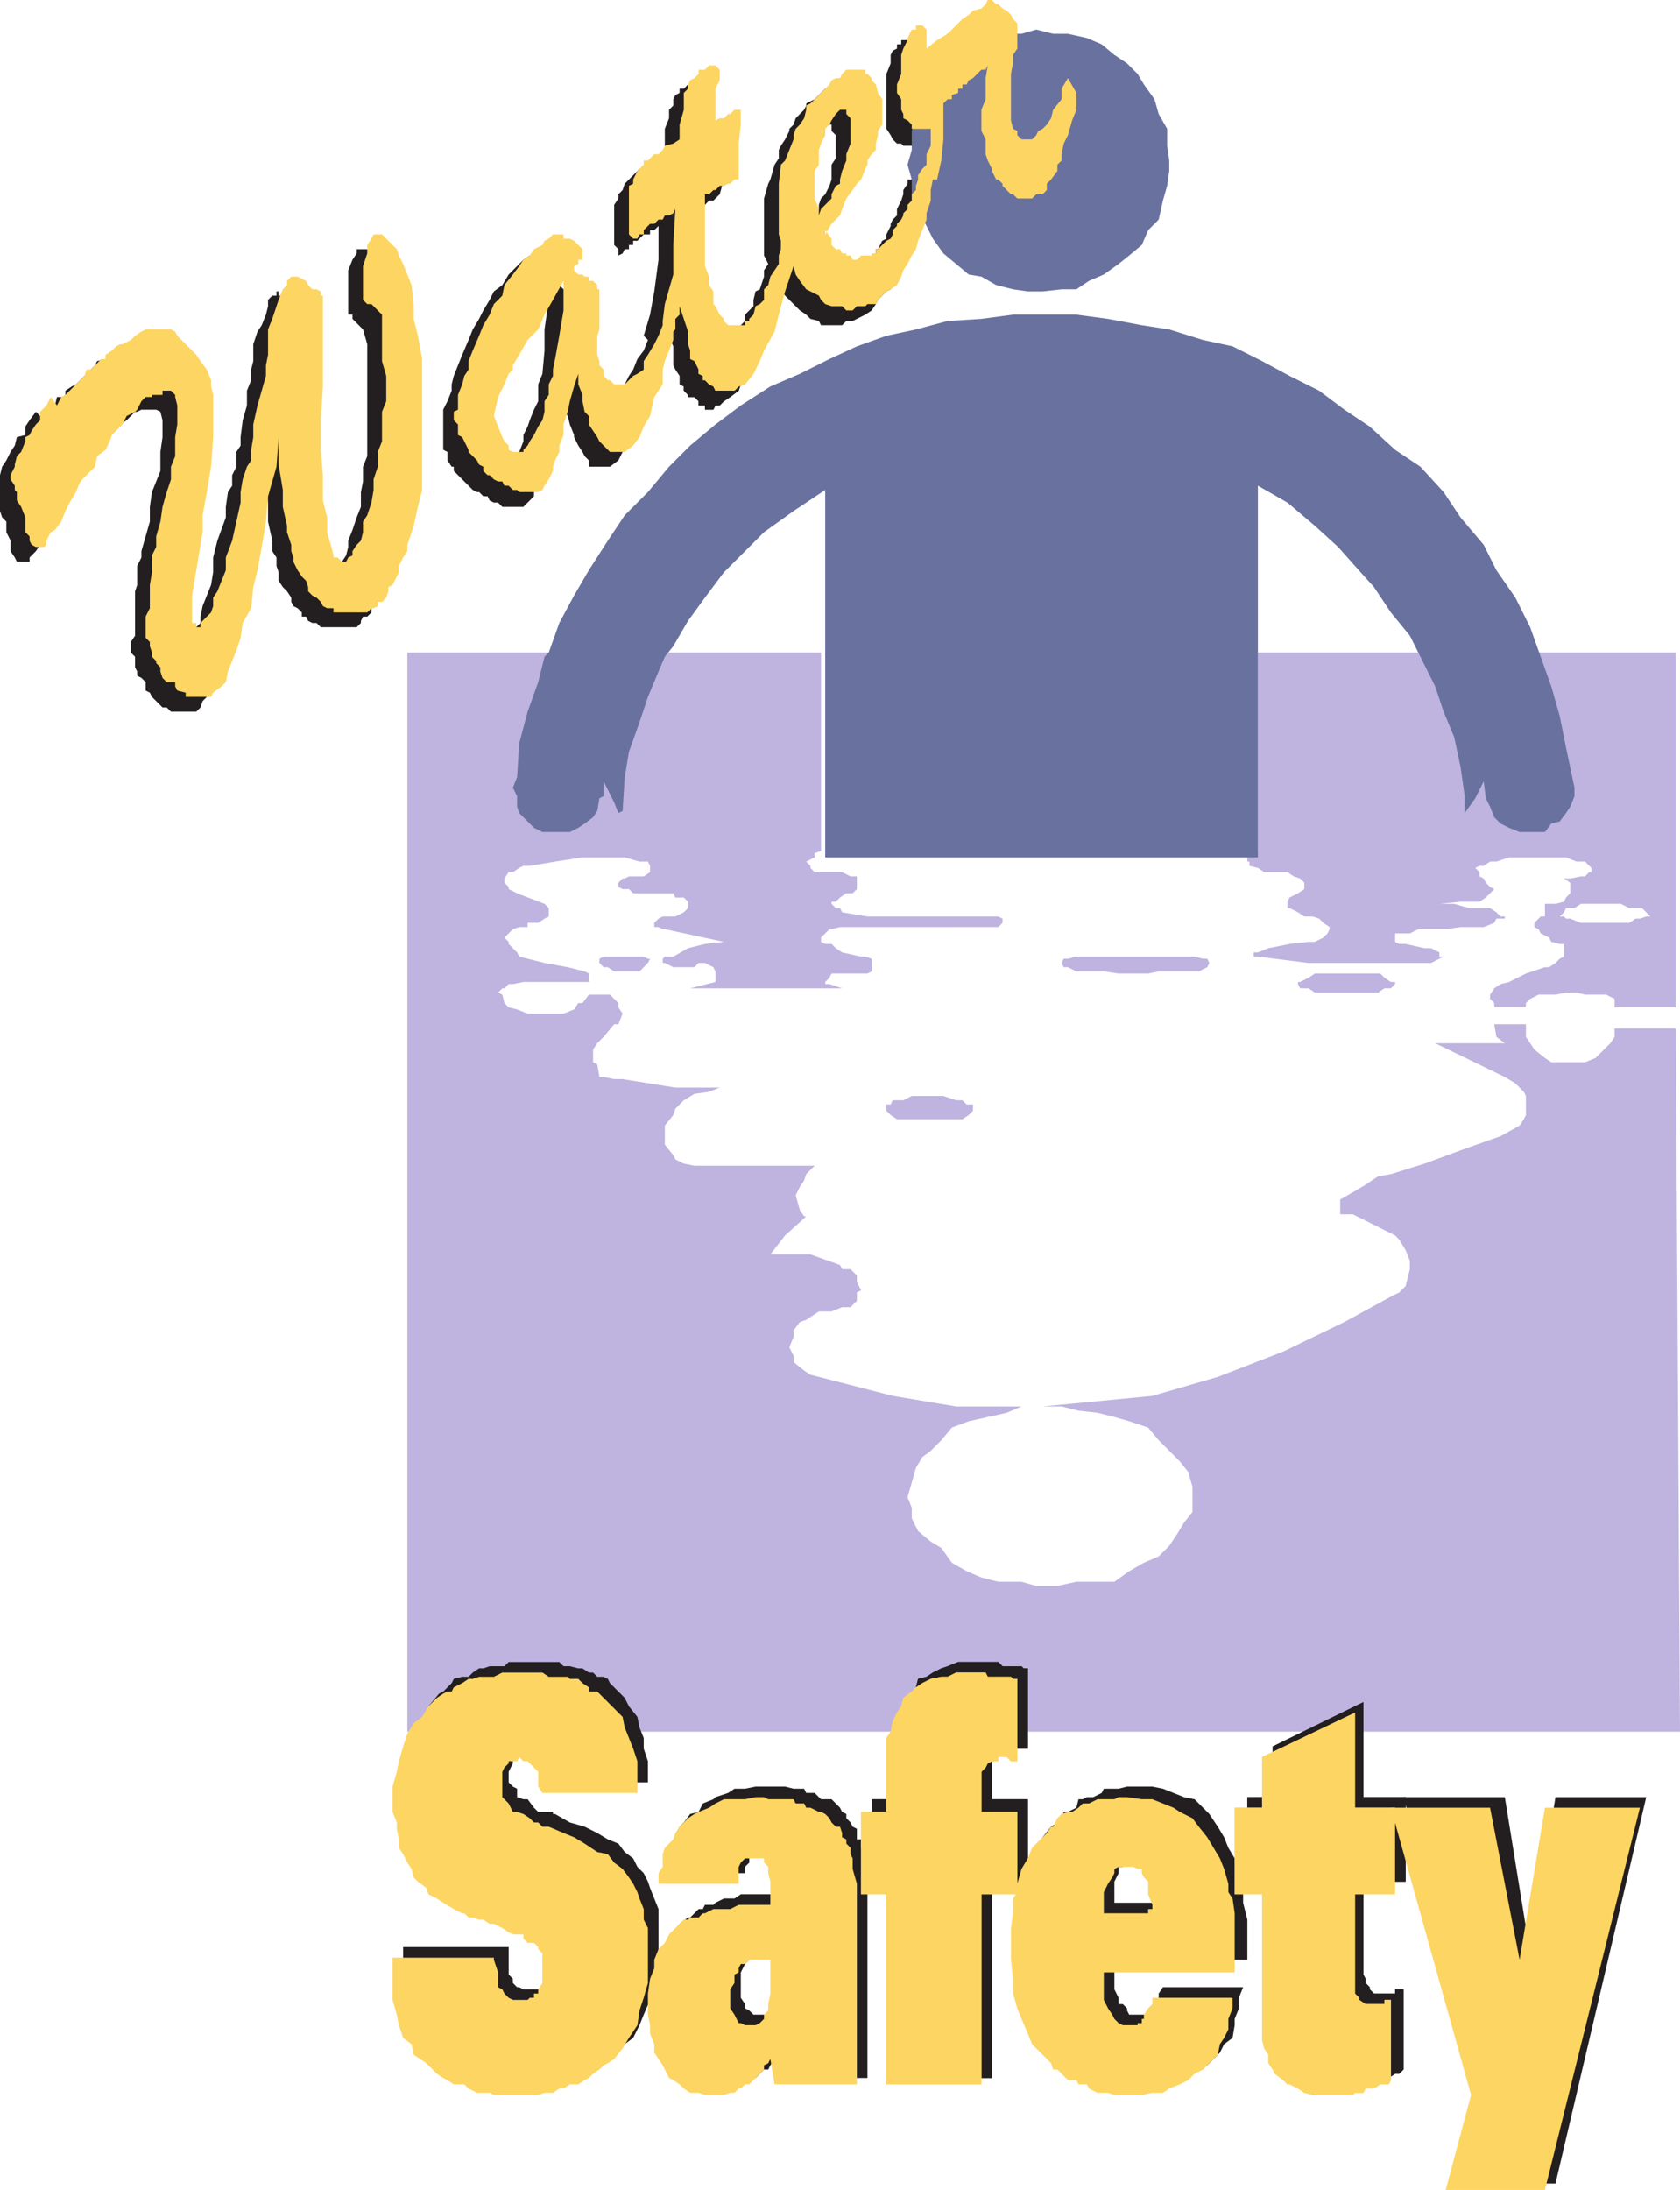 <svg xmlns="http://www.w3.org/2000/svg" width="597" height="777.75"><path fill="#231f20" fill-rule="evenodd" d="m50.25 240.75-1.5-.75v-1.5L48 237v-3.75l-1.5-1.5V228l1.5-2.25V210l.75-2.25V201l1.5-3v-2.25l3-10.5V180l.75-5.25 3-7.5v-6.75l.75-5.25v-6l-.75-3-1.5-.75h-5.25l-1.5.75H48l-3 3-2.25 1.5-1.5.75-5.25 5.25-1.5 3.75-.75 1.5-3 3.75-.75 3-1.5 2.25-3 3.75-2.25 3-1.5 2.25-2.25 3.75-1.5 4.5-2.25 2.25-1.5 3-1.5 2.25L10.5 198v1.5H6l-.75-1.5-1.5-2.25V192l-1.5-3v-3.75l-1.5-1.5L0 181.5v-12.75l.75-3 1.5-2.25 1.5-3 1.5-2.25.75-3 3-.75v-3l1.5-2.25 2.25-3 3 3 .75-1.5 1.5-2.25 1.5-1.5.75-3h3v-2.25l2.25-1.5 1.5-.75 3-3 2.25-.75v-1.5l1.5-1.5.75-1.5 3-.75 2.25-1.5 3-1.5.75-1.5h3l1.5-.75h5.25l.75.75h3l.75 1.5 1.5 1.5 3 1.5.75 2.25 1.5 1.5L66 135l.75 2.25 1.5 3 1.5 2.25v3l1.5 2.25v7.5l-1.5 5.25V171l-1.5 9-1.5 8.25-.75 6-1.5 13.5-1.5 9.75-.75 5.25.75 3.75v1.5h3l.75-1.5 1.5-.75 1.5-3 1.5-1.5V219l.75-3.75 3-7.5.75-4.5V198l1.5-6 3-8.25V180l.75-5.25 1.5-2.25v-3.75l1.5-3v-5.25l1.5-2.25v-3l.75-6 1.5-5.25v-5.25l1.5-3.75v-3.75l.75-3v-6l1.5-4.5 1.5-2.25 1.5-3.75.75-3v-2.25l1.5-1.5h1.5v-1.5H99v1.5h3l1.5 1.5.75 1.5h1.5l1.5.75h1.5v1.5l.75 1.5V189l1.5 6.75 1.5 3.75 1.5 3v.75h4.5v-.75l3-3 1.5-2.25.75-3V192l1.5-3.75 1.5-4.5 1.5-3.75v-5.25L129 171v-5.25l1.5-3.75v-39.75L129 117l-3.75-3.75v-1.5h-1.5V96l1.5-3.75 1.5-2.25v-1.5h3.75l5.25 5.25 1.5 2.25.75 2.25v4.5l1.5 5.25 1.5 3.75.75 6 1.5 6.75v8.25l1.5 7.5v32.25l-1.5 7.5v5.25L141 192v3.75l-1.5 2.25-1.5 3v2.25l-.75 3-1.5 2.25-1.5 3v.75l-1.5 1.5L132 216v1.5l-1.5 1.5H129l-.75 1.5v.75l-1.5 1.5H114l-1.5-1.5H111l-1.5-.75-.75-1.5h-1.5v-1.5l-1.5-1.5-1.5-.75-.75-1.5v-1.5L102 210l-1.5-1.5-1.5-2.25v-3l-.75-2.25v-3l-1.5-2.25V192l-1.5-6.75v-6.75l-.75-8.25v-9.75L93 171l-3 10.5-.75 10.5-1.5 7.5-2.25 8.25v7.5l-3 6-1.5 5.25-.75 5.25-1.5 5.25-1.5 3.75-1.5 3-2.25 3.75L72 249l-.75 2.25-1.5 1.5h-9l-1.5-1.5h-1.5L54 247.5l-.75-1.5-1.5-.75v-3l-1.5-1.5m173.25-177 3.75-3.75h1.5l1.5-1.5h.75l1.5-1.5 3.75-2.25v-9l1.5-3.75v-3l1.5-1.5v-2.25l.75-1.5 1.5-.75v-1.5h1.5l1.5-1.5h2.25v-1.5h3V30h.75v3l-.75 2.25v7.5l-1.5 3V48h2.25l1.5-1.5 1.5-.75h.75l1.5-1.5h1.5v19.5H223.5m50.25 0 1.5-5.25 1.5-2.25v-3l.75-1.5 1.5-2.25 1.5-3v-.75l1.5-1.5.75-2.25 3-3 .75-1.5v-.75l3-1.5 3.75-3.75h2.25V30h5.25v1.5H303V33l1.5.75v1.5l3 2.25v3l.75 3.75-.75 3.75v3.75l-1.5 3v1.5l-1.5 2.25v2.25l-1.5 3h-7.5V58.5l1.5-2.25V48l-1.5-1.5v-2.25h-2.25L291 46.5V48l-1.5 1.5-1.5 2.25-1.5 3v1.5l-.75 2.25v5.25h-12m50.25 0V57l1.5-2.25V51l-1.5.75h-3l-.75-.75h-1.5l-1.5-1.5-.75-1.5-1.5-2.25v-19.5l1.5-3.75v-3l.75-1.5 1.5-.75v-1.5h1.5v-1.5h2.25l1.5 1.5v6.75l3.75-3 3-2.25 3.75-3 2.25-2.25 3-1.5.75-1.5 3-.75v-1.5h.75l1.5-1.5h1.5l1.5 1.5h1.5l.75 1.5 1.5.75 1.5 1.5.75 1.5v1.5l1.5.75v5.25l-1.5 3v2.25l-.75 3v3.75l-1.5 3.75v7.5l1.5 3v3.75l.75 1.5v2.25h1.5v1.5h5.25l1.5-1.5h.75l1.5-2.25 1.5-1.5 1.5-3 .75-2.25 1.5-3.75 3.75-7.5 3 6-3 10.5-.75 3.75L372 57v3l-1.5 3.75h-24.75l-1.5-3V58.5l-.75-3.75V37.5l.75-4.5v-4.5l-.75 1.5v1.5L342 33l-1.5.75h-.75l-3 3h-1.5v.75h-.75V39l-3 1.5V42h-.75v14.25l-1.5 6v1.5H324M160.5 136.5l.75-3 3-7.5 2.25-5.25L168 117l2.25-3.75 1.5-3 2.25-3.75 1.5-3 3-2.25 2.25-3.75 5.25-5.25 2.25-1.5 1.5-.75h1.5v-1.5h1.5l.75 1.5h3l.75.75h1.5l1.5 1.5v1.5h1.5v3.75h-1.5v2.25l-3 1.5h1.5l1.5 1.5 1.5.75h.75l1.5 1.5h1.5v1.5l2.25 2.25v9l-.75 4.5v11.25l.75 1.5v1.5h-16.5l1.5-3.75.75-8.25V117l1.5-10.5-3.75 5.25-3 5.25-3.75 5.25-2.25 5.25-3 3.75L177 135l-1.5 1.5h-15m61.5 0 1.5-3 1.5-2.25 1.5-3.75 2.25-3 1.5-3.75-1.5-1.5 2.25-7.5 1.5-8.25 1.5-11.25v-12l-1.5 1.5H231v1.5h-2.25l-2.25 2.25H225V87h-1.5v1.5H222l-.75 1.5-1.5.75V88.5l-1.5-1.5V72.75l1.5-2.25V69l1.5-1.5.75-2.25 1.5-1.5h33.75l-1.5 5.25-2.25 2.25H252l-1.5 1.5h-2.25v1.5h-3l-.75 1.5v18l.75 3.75v2.25l1.5 3.75v4.5l1.5 2.25v3l1.5 2.25.75 1.5 1.5.75 1.5 1.5v1.5l.75 1.5h3l1.5-1.5h.75l1.5-1.5v-1.5h1.5V117l.75-1.5 1.5-1.5v-2.25l3-3v-2.25l.75-3 1.5-.75 1.5-4.5V96l1.5-2.25-1.5-3V70.5l1.5-5.25.75-1.5h12-1.5v12l1.5 3.75v2.25l.75-2.25 3-3 1.5-2.25v-1.5l.75-2.25 1.5-1.5 1.5-3 .75-2.25h7.5l-.75 2.25-1.5 3-1.5 2.25-2.25 3-1.5 2.25-.75 3-3 2.25-.75 3-3 3.75 1.5 1.5 1.5.75v1.5l.75 1.5h1.5v.75l1.5 1.5h.75v1.5h5.25l1.5-1.5h2.25v-1.5l1.5-.75h1.5l.75-1.5h1.5v-1.5l1.5-.75v-1.5h.75l1.5-3 1.5-.75v-1.5l1.5-3v-.75l.75-1.5 1.5-1.5v-2.25l1.5-3L321 69v-1.5l1.5-2.25v-1.5h6.75l-3 6.75V69h-.75v3.75L324 76.5v3.75l-1.5 4.5-1.5 3.75v2.25l-.75 3-1.5 3.75-1.5.75-.75 4.5-1.5.75-3 3-.75 1.5-1.5 2.25-2.25 1.5L303 114h-2.25l-1.5 1.5h-7.5L291 114l-3-.75-1.5-1.5-2.25-1.5L279 105l-1.5-2.25-.75-1.5v-1.5l-3 9-2.25 8.25-3 6-.75 6.75-3 5.25-1.5 1.5H241.5v-3l-1.5-2.25-.75-1.5V123l-1.5-3.75-1.5-5.25v1.5l-.75 1.5v3.75l-1.5 1.5V126h-1.5l-1.5 7.5-.75 3H222m123.75-72.75v1.5l1.5 2.25 3 3v.75l.75 1.5 1.5 1.5h1.5l.75 1.5h3v.75H360l1.5-.75h1.5l.75-1.5 1.5-1.5 1.5-2.25 1.5-1.5.75-3 1.5-2.25h-24.75M160.5 136.5v2.25l-1.5 3.75-1.5 3v14.25l1.5.75v3l1.5 2.25h.75v1.5L168 174l1.5.75h.75l1.5 1.5h1.5l.75 1.5 1.5.75h1.5l1.5 1.5h7.5l3.75-3.75v-1.5l1.5-2.25V171l1.5-2.25v-3l.75-2.25 1.5-3v-5.25l1.5-3.75.75-3.75 3-10.5v8.25l1.5 2.25.75 3 1.5 3.75v.75l1.5 3 1.5 2.25.75 1.5 1.5 1.5v2.25h7.5l3-2.25 1.5-3 2.25-3.75L225 153l2.25-5.25 1.5-6.75 1.5-4.5H222l-.75.75-1.5 3h-1.5l-1.5.75h-4.5l-1.5-.75-1.5-1.5v-1.5l-1.5-.75h-16.5v6l-1.5 3-1.5 3.75-.75 2.25-1.5 3v2.25l-1.5 3.75-2.25 1.5v1.5l-1.5 1.5v.75h-5.25V165H174v-1.5l-.75-1.5-1.5-3.75v-10.5L174 141l1.5-2.25v-2.25h-15m81 0 1.5.75v1.5l1.5 1.5v.75h2.25l1.5 1.5v1.5h2.25v1.5h3l.75-1.5h1.5l1.5-1.5 2.25-1.5 3-2.25.75-2.25H241.5"/><path fill="#231f20" fill-rule="evenodd" d="m241.5 136.5 1.5.75v1.5l1.5 1.5v.75h2.25l1.5 1.5v1.5h2.25v1.5h3l.75-1.5h1.5l1.5-1.5 2.25-1.5 3-2.25.75-2.25H241.5"/><path fill="#bfb3e0" fill-rule="evenodd" d="M222 304.5h-15l-9.75 1.5-9 1.5H186l-1.5.75-2.25 1.5h-1.5l-1.5 2.25v1.5l1.5 1.5v.75l3 1.5 9.75 3.75 1.5 1.5v3l-1.5.75-2.25 1.5h-3.75v1.5h-3l-2.25.75-3 3 1.5 1.5v.75l3 3 .75 1.5 9 2.25 8.25 1.5 6 1.5 1.5.75v3H186l-3.75.75h-1.5l-1.5 1.5h-.75l-1.5 1.5 1.5.75.75 3 1.5 1.5 3 .75 3.75 1.5h12.75l3.75-1.5 1.5-2.25h1.5l2.25-3h7.5l3 3v1.5l1.5 2.25-1.5 3.75h-1.5l-3.75 4.5-2.25 2.25-1.5 2.25v4.5l1.5.75.75 4.5h1.5l3.75.75h3l18.75 3h21-5.25l-3.75 1.5-5.25.75-3.75 2.25-3 3-.75 2.25-3 3.75v6.75l3 3.75.75 1.5 3 1.5 3.75.75h42.75l-3 3-.75 2.25-1.5 2.25-1.5 3 1.5 5.25 1.5 2.25h.75l-7.5 6.75-5.25 6.75H288l10.5 3.75.75 1.5h3l2.25 2.25v2.25l1.5 3-1.5.75v3l-2.25 2.25h-3l-3.75 1.5H291l-4.5 3-2.25.75-2.25 3v2.25l-1.5 3.75 1.5 3v2.25l3.75 3 2.25 1.5 3 .75 26.25 6.75 22.5 3.75h37.5l6 1.5 6.75.75 6 1.5 5.25 1.5L408 507l3.75 4.5 7.5 7.5 3 3.75 1.5 5.25v9l-3 3.75-2.25 3.75-3 4.5-3.75 3.75-5.25 2.25-5.25 3-5.25 3.75h-13.5l-6.75 1.5h-7.5l-5.25-1.5h-8.25l-6-1.5-5.25-2.25-5.25-3-3.75-5.25-3.75-2.25-4.5-3.75-2.25-4.5v-3.75l-1.5-3.75 3-10.5 2.25-3.75 3-2.25 3.75-3.75 3.75-4.5 6-2.25 13.5-3 5.25-2.25h7.5l15.75-1.5 23.25-2.25 23.25-6.75 23.25-9 21.75-10.5 16.5-9 3-1.5 2.25-2.25 1.5-6v-3l-1.5-3.75-2.25-3.75-1.5-1.5-15-7.5h-4.5V426l5.25-3 3.75-2.25 4.5-3 4.5-.75 12-3.75L520.5 408l12.75-4.5 6.75-3.75 1.5-2.25.75-1.5v-6.75l-.75-1.5-3-3-3.75-2.25-24.75-12h24.75l-3-2.25-.75-4.5h11.25v4.5l3 4.5 3.75 3 2.25 1.5h12l3.75-1.5 5.25-5.25 1.5-2.25v-3h21.75L597 615H144.75V231.75h147v70.5l-2.25.75v1.5l-3 1.5 1.5 1.5v.75l1.5 1.5h9.75l3 1.5h2.25v4.5l-1.5 1.5h-2.25l-2.25 1.5-1.5 1.5h-1.5v.75l1.5 1.5h1.5l.75 1.5 9 1.5h46.5l1.5.75v1.5l-1.5 1.5H298.5l-3 .75h-.75l-3 3v1.5l1.5.75h2.25l1.5 1.5 2.25 1.5 6.75 1.5h1.5l2.25.75v4.5l-1.5.75H295.5l-.75 1.5-1.5 1.5v.75h1.5l4.5 1.5h-54l9-2.25V345l-.75-1.5-3-1.5h-2.25l-1.5 1.5h-7.5l-3-1.5h-.75v-1.5l.75-.75h3l5.25-3 6-1.5 6.75-.75-21-4.5h-.75l-1.5-.75h-1.5v-1.5l1.5-1.5 1.5-.75h4.5l3-1.5 1.5-1.5v-2.25l-1.5-1.5h-3l-.75-1.5H225l-1.5-1.5h-2.25l-1.5-.75v-1.5l1.5-1.5h.75l1.5-.75h5.25l2.25-1.5v-2.25l-.75-1.5h-3l-5.25-1.5"/><path fill="#bfb3e0" fill-rule="evenodd" d="M447 231.75v70.5l-3 .75-.75 1.5v1.5h.75v1.5l3 .75 2.25 1.5h8.25l2.25 1.5 2.25.75 1.5 1.5v2.25l-2.25 1.5-3 1.5-.75 1.5v2.25h.75l3 1.5 2.25 1.5h3l2.25.75 1.5 1.5 2.25 1.5v.75l-.75 1.5-1.5 1.5-3 1.5H465l-6.75.75-7.5 1.5-3.75 1.5h-1.5v1.5h1.5l18 2.25h43.5l4.5-2.25h-1.5v-1.5l-3-1.5h-2.25l-6.75-1.5h-2.25l-1.5-.75v-3H501l3-1.5h9.75l5.25-.75h8.25l3.75-1.5.75-1.5h3v-.75h-1.5l-1.5-1.5-2.25-1.5H522l-5.25-1.5h-5.25l7.5-.75h6.75l2.25-1.5 3-3-1.5-.75-1.5-1.5-.75-1.5-1.5-.75v-1.5l-1.5-1.5 1.5-.75h1.5l2.25-1.5h2.25l4.5-1.5h20.25l3.75 1.5h3l2.25 2.25v1.5h-.75l-1.5 1.5h-1.5L558 312h-2.25l2.25 1.5v3.75l-1.5 1.5-.75 1.5-3 .75H549v4.5h6.75l.75.75h1.5l3.75 1.5H579l2.25-1.5h1.5l2.25-.75h1.5l-3-3H579l-3-1.5h-14.25l-2.25 1.5h-3l-.75 1.5-1.5 1.5h-6.75l-2.25 2.25v1.5l1.5.75.75 1.5 3 1.5.75 1.5 3 .75h1.5v4.5l-1.5.75-1.5 1.5-2.25 1.5H549l-6.75 2.25-6 3-3 .75L531 351l-1.5 2.25v1.5l1.5 1.5v1.5h11.25v-1.5l1.5-1.5 3-1.5h6l3.75-.75h3.75l3 .75h7.5l3 1.5v3h21.75v-126H447M230.25 340.5l-1.5-.75H214.5l-1.5.75v1.5l1.5 1.5h1.5l2.25 1.5h9l3-3 .75-1.5h-.75m115.5 51.75h-2.25l-1.5-1.5h-2.25l-4.5-1.5H324l-3 1.5h-3.75l-.75 1.5H315v2.25l1.5 1.5 2.25 1.5H342l2.25-1.5 1.5-1.5v-2.25M429 340.5h-1.5l-3-.75h-42l-3 .75H378l-.75 1.5.75 1.5h1.5l3 1.5h9.75l5.25.75H408l3.75-.75H426l3-1.5.75-1.5-.75-1.5"/><path fill="#bfb3e0" fill-rule="evenodd" d="m461.25 349.5.75 1.5h3l2.25 1.5h22.5L492 351h2.25l1.5-1.5v-.75h-1.5l-2.25-1.5-1.5-1.5h-23.25l-2.25 1.5-3 1.5h-.75v.75"/><path fill="#69719f" fill-rule="evenodd" d="M414.75 51.75v-6l-3-5.25-1.5-5.25L406.5 30l-2.25-3.75-3.75-3.75-4.5-3-4.5-3.75-5.25-2.25-6.75-1.5h-5.25l-6-1.5L363 12h-5.25l-5.25 2.25-5.25 3L342 19.5l-3.75 3.75-3.75 4.5-3.75 3.75-3 5.25L325.5 42l-1.5 4.5v6.75l-1.5 5.25 1.5 5.25V69l2.25 5.25 5.25 10.5 3.75 5.25 9 7.5 4.5.75 5.25 3 6 1.5 5.25.75h5.25l6.75-.75h5.25l4.5-3 5.25-2.25 5.25-3.75 3.75-3 4.5-3.75 2.25-5.25 3.75-3.75 1.5-6.75 1.5-5.25.75-5.25V57l-.75-5.25M282 181.5l-10.5 7.5-14.25 14.25-6.75 9-6 8.25-5.25 9-3 3.75-2.25 5.25-3.75 9-3 9-3.75 10.5-1.5 9-.75 12-1.5.75-1.5-3.75-3.75-7.5v5.25l-1.5.75-.75 4.5-1.5 2.25-3 2.25-2.25 1.5-3 1.5h-9.75l-3-1.5-5.25-5.25-.75-2.25v-3.75l-1.5-3 1.5-3.75.75-12 3-11.25 3.75-10.5 2.25-9 1.5-1.5 3.75-10.5 5.25-9.75 5.25-9L216 192l6-9 8.25-8.25 7.5-9 7.5-7.5 9-7.5 9-6.75 10.5-6.75 10.5-4.5 10.5-5.25 9.75-4.5 10.5-3.75 10.5-2.25 11.25-3 12-.75 11.25-1.5h22.5l11.25 1.5 12 2.25 9.75 1.5 12 3.75L438 123l10.5 5.25 9.75 5.25 10.5 5.25 9 6.75 9 6 9 8.25 9 6 8.25 9 6 9 8.25 9.75 4.5 9 6.75 9.75 5.25 10.5 7.5 21 3 10.5 2.25 11.25 3 14.25v3l-1.5 3.75-1.5 2.25-2.25 3-3 .75-2.25 3h-9l-3.75-1.5-3-1.5-2.25-2.25-1.5-3.75-1.5-3-.75-6-3 6-3.75 5.25v-6l-1.5-10.5-2.25-10.5-3.75-9-3-9-9-18-6.75-8.25-6-9-6.75-7.5-6-6.75-8.25-7.5-9.75-8.25-10.5-6v132H293.25V174L282 181.5"/><path fill="#fdd562" fill-rule="evenodd" d="M55.5 235.5v-.75l-1.5-1.5v-1.5l-.75-2.25V228l-1.5-1.5V219l1.5-3v-8.25l.75-4.5v-6l1.5-3v-3.75l1.5-5.25.75-5.25 1.5-5.25 1.5-4.5v-4.5l1.5-3.75v-6.75l.75-4.5V144l-.75-3v-.75l-1.5-1.5h-3v1.5H54v.75h-2.25l-1.5 1.5-1.5 3-.75.75-3 1.5-1.5 3-3.75 3.75-.75 2.25-1.5 3-3 2.25-.75 3.75L28.5 171l-1.5 3.75-2.25 3.75-1.5 3-1.5 3.75-2.25 3-1.5.75-1.5 3v1.5l-.75.75h-3l-1.5-.75-.75-1.5v-1.5L9 189v-5.25L7.5 180 6 177.75v-3l-.75-.75v-1.5l-1.5-2.25v-1.5l1.5-3V165l.75-3 1.5-1.5 1.5-3.75v-1.5l1.5-.75.75-1.5 1.5-2.25 1.5-1.5v-3L16.5 144l1.5-3 2.25 3 1.5-3 1.5-.75L30 133.5l.75-2.25h1.5L36 127.5h1.5V126l2.25-1.5 1.5-1.5 1.5-.75h.75l3-1.5 1.5-1.5 2.25-1.5 1.5-.75h9l1.5.75.75 1.5 6.75 6.75 1.5 2.25 2.25 3L75 135v2.25l.75 3v15l-.75 10.5-1.5 9L72 183v6l-3.75 22.5v9.75h1.5v1.5h1.5v-1.5L75 217.5l.75-2.25v-3l1.5-2.25 3-7.5V198l2.25-6 3-13.5v-3.75l.75-4.5 1.5-4.5 1.5-2.25v-3.75l.75-4.5v-4.5l1.5-6.75 3-10.5v-3.75l.75-3.75v-9l1.5-3.75L99 106.5l1.5-3.75 1.5-1.5v-1.5l1.5-1.5h2.25l3 1.5.75 1.5 1.5 1.5h1.5l1.5.75v1.5h.75v32.25l-.75 12v10.5l.75 9v9l1.5 6V189l1.5 5.25.75 3v.75h1.5l1.5 1.5h1.5l.75-1.5 1.5-.75v-1.5l1.5-2.25 1.5-1.5.75-3v-3.75l1.5-2.25 1.5-4.5.75-4.5v-3.75l1.5-4.5v-5.25l1.5-3.75v-10.5l1.5-3.75v-9l-1.5-5.25v-16.5L132 108h-1.5l-1.5-1.5v-12l1.5-4.5v-3l1.5-2.25.75-1.5h3L141 88.5l.75 2.25 1.5 3 3 7.5.75 6.75v5.25l1.5 6 1.5 8.25V174l-1.5 6-1.5 6.75-2.25 6.75v2.25l-1.5 2.25-1.5 3v2.25l-2.25 4.5-1.5.75v1.5l-.75 2.25-1.5 1.5h-1.5v1.5l-1.5.75H132l-1.5 1.5h-12V216h-2.25l-1.5-.75-.75-1.5-1.5-1.5-1.5-.75-1.5-1.5v-1.5l-.75-2.25-1.5-1.5-1.5-2.25-1.5-3V198l-.75-2.25v-2.25L102 189v-2.25l-1.5-6.75v-6l-1.5-9v-9.75l-.75 10.5-3 10.5-.75 9-1.5 9-1.5 8.25-1.5 6-.75 7.5-3 5.25-.75 5.25L84 231l-3 7.5-.75 3.75-1.5 1.5-3 2.25-.75 1.5h-9V246l-3-.75-.75-1.5v-1.5h-3l-1.5-1.5-.75-2.25V237l-1.5-1.5M228.75 57h1.5l2.25-2.25h1.5l1.5-1.5.75-1.5 3-.75 2.25-1.5v-5.25L243 39v-6l1.5-1.5V30l.75-1.5 1.5-.75 1.5-1.5v-1.5h2.25l1.5-1.5h2.25l1.5 1.5v3.75l-1.5 3v11.25l1.5-.75h1.5l1.5-1.5h.75L261 39h2.25v5.25L262.5 51v6h-33.75M279 57l3-7.5V48l.75-2.25 1.5-1.5 1.5-2.25.75-3v-1.5l1.5-.75 6.75-6.75.75-1.5 1.5-.75h1.5l.75-1.5 1.5-1.5h6.75v1.5h.75l1.5 1.5v.75l1.5 1.5.75 3 1.5 2.25v9L312 46.5V48l-.75 3v2.25l-1.5 1.5-1.5 2.25h-7.5v-2.25l1.5-3.75v-9l-1.5-1.5V39h-2.25l-1.5 1.5-1.5 2.25-.75 1.5-1.5 1.5V48l-1.5 3-.75 2.25V57h-12m50.25 0v-2.25l1.5-3v-6H324v-1.5l-1.5-1.5L321 42v-1.5l-.75-1.5v-3.75l-1.5-2.25v-3l1.5-3.75V19.5l.75-2.25 1.5-3v-.75l1.5-3h1.5V9h2.25l1.5 1.5v6.75l3.75-3 3.75-2.25L342 6.75l2.25-1.5 1.5-1.5 3-.75 1.5-1.5L351 0h1.5l1.5 1.5h.75l1.5 1.5 1.5.75 1.5 1.5.75 1.5 1.5 1.5v9L360 19.5v3l-.75 3.75v16.5l.75 3 1.5.75V48l1.5 1.5h3.75l1.5-1.5.75-1.5 1.5-.75 1.5-1.5 1.5-2.25.75-3 3-3.75V31.5l2.25-3.75 3 5.25v6l-1.5 3.75-1.5 5.25-1.5 3-.75 3.75V57H351l-.75-2.25V49.5l-1.5-3V39l1.5-3.75v-7.5l.75-4.5-.75 1.5h-1.5l-3 3-1.5.75-.75 1.5H342v1.5h-1.5V33l-2.25.75v1.5h-1.5l-1.5 1.5V49.5l-.75 7.5h-5.25M166.5 131.25v-3l1.5-3.75 2.25-5.25 1.5-3.75 2.25-3.75 1.5-3.75 3-3 .75-3.75 3-3.75 2.25-3 1.5-2.25 2.25-1.5 1.5-2.25 3-1.5.75-1.5 1.5-.75 1.5-1.5h3.75v1.5h2.25l1.5.75 3 3v3.75h-1.5v1.5l-1.5.75V96l1.5 1.5h1.5l.75.75h1.5v1.5h1.5l1.5 1.5v1.5h.75V117l-.75 2.25V126l.75 2.25v1.5l1.5 1.5h-18l.75-3.75 1.5-8.25 1.5-9v-10.5l-3.75 6.75-3 5.25-2.25 5.25-3.75 3.75-3 5.25-2.25 3.75v1.5H166.5m62.25 0v-3l1.5-2.25 2.25-3.75 1.5-3 1.5-3.75V114l.75-6 3-10.5V87l.75-12.75-.75 1.5-1.5.75h-1.5l-.75 1.5H234l-1.5 1.5H231l-2.25 2.25v1.5h-1.5l-.75 1.5H225l-1.5-1.5V66l1.5-.75v-1.5l1.5-3 2.25-2.25V57h33.75v6.75H261l-1.5 1.5h-.75l-1.5.75h-1.5l-1.5 1.5h-.75L252 69h-1.5v25.5l1.5 3.75v3l1.5 2.25v4.5l.75.75 1.5 3 1.5 1.5v.75l1.5 1.5h6V114h1.5v-.75l1.5-1.5.75-3 1.5-.75 1.5-1.5v-3.75l1.5-1.5.75-3 3-4.5v-3l.75-2.25v-3l-.75-2.25v-18l.75-6.75L279 57h12v1.5l-1.5 2.25v9.75l1.5 3.75v2.25l.75-2.25 3.75-3.75V69l1.5-3 1.5-.75v-1.5l.75-3 1.5-3.75h7.5v1.5l-.75 1.5-1.5 3.75-1.5 1.5-1.5 2.25-2.25 3-1.5 3.75-.75 2.25-3 3-2.25 3.75v-1.5l2.25 3V87l1.5 1.5h1.5l.75 1.5h1.5v.75h1.5l.75 1.5h1.5l1.5-1.5h3.75V90h1.5v-1.5h.75l3-3 1.5-.75.75-1.5v-1.5l1.5-1.5v-.75l1.5-1.5.75-1.5v-.75l1.5-1.5v-1.5l1.5-1.5V69l1.5-1.5V66l.75-2.25v-1.5l1.5-2.25 1.5-1.5V57h5.25l-1.5 6.75h-1.5l-.75 3.75v3.75l-1.5 4.5V78l-3 7.5-.75 3-1.5 2.25-1.5 3L321 96l-.75 2.25-1.5 3-2.25 1.5-1.5.75-3 3-.75 1.5h-3l-.75.75h-3l-1.5 1.5h-2.25l-1.5-1.5h-3.75l-2.25-.75-1.5-1.5-.75-1.5-4.5-2.25-2.25-3-1.5-2.25-.75-3-3 9-2.25 8.25-1.5 6-3.75 6.75-1.5 3.75-1.5 3h-20.25l-1.5-3-1.5-.75v-3l-.75-2.25v-4.5l-3-9v3l-1.5 1.5V117l-.75.75v3l-3 7.5-.75 3h-6.75M351 57l1.5 3v.75l1.5 3h.75l1.5 1.5V66l3 3h.75l1.5 1.5h5.25l1.5-1.5h2.25l1.5-1.5v-2.25l1.5-1.5 2.25-3V58.5l1.5-1.5H351m-184.5 74.25-1.5 2.25-.75 3-1.5 3.75v5.25l-1.5.75v3l1.5 1.5v3.75l1.5.75 2.25 4.5v.75l3 3 .75 1.5 1.5.75v1.5l1.5 1.5h.75l1.5 1.5 1.5.75h1.5l.75 1.5h1.5l1.5 1.5h1.5l.75.75h6.75l1.5-.75.75-1.5 1.5-2.25 1.5-3v-1.5l.75-2.25 1.5-3v-2.25l1.5-3.75v-3.75l1.5-4.5.75-3.75 1.5-5.25 1.5-4.5v3.75l1.5 3.75v2.25l.75 3.75 1.5 1.5v3l3 4.5.75 1.5 3.75 3.75H222l3-2.25 2.25-3 1.5-3.75 2.25-3.75 1.5-6.75 3-4.5v-5.25h-6.75l-2.25 1.5-1.5.75-3 3h-3.75l-1.5-1.5H216l-1.5-1.5v-2.25h-18v2.25l-1.5 3v3.75l-1.5 2.25v3.75l-.75 3-1.5 2.25-1.5 3-1.5 2.25-.75 1.5-1.5 1.5v.75h-3.75l-1.5-.75v-1.5l-1.5-1.5-.75-1.5-3-7.5L177 141l2.25-4.5 1.5-3.75 1.5-1.5H166.5m81.75 0v1.5l1.5.75v1.5h.75l1.5 1.5 1.5.75.75 1.5H261l1.5-1.5 2.25-.75 3-3.75.75-1.5h-20.25"/><path fill="#fdd562" fill-rule="evenodd" d="M248.25 131.25v1.5l1.5.75v1.5h.75l1.5 1.5 1.5.75.75 1.5H261l1.5-1.5 2.25-.75 3-3.75.75-1.5h-20.25"/><path fill="#231f20" fill-rule="evenodd" d="M498.75 638.25h36l9 55.5 9-55.5H585L552.75 775.5h-36l10.5-35.25-28.5-102"/><path fill="#231f20" fill-rule="evenodd" d="M443.25 668.25v-30h9v-18l32.25-15.75v33.75h15v30h-15v33l.75 1.5v1.5l1.5 1.5v.75l1.5 1.5h7.5v-1.5h3V735l-1.5 1.5h-1.5l-2.25 1.5h-3l-.75.75h-3l-2.25 1.5h-14.25l-3-1.5H465l-3-.75-.75-1.5-3-1.5-.75-2.25-1.5-1.5-1.5-2.25-1.5-3v-2.25l-.75-3v-52.5h-9"/><path fill="#231f20" fill-rule="evenodd" d="M443.25 668.25v-30h9v-18l32.25-15.75v33.75h15v30h-15v33l.75 1.5v1.5l1.5 1.5v.75l1.5 1.5h7.5v-1.5h3V735l-1.5 1.5h-1.5l-2.25 1.5h-3l-.75.75h-3l-2.25 1.5h-14.25l-3-1.5H465l-3-.75-.75-1.5-3-1.5-.75-2.25-1.5-1.5-1.5-2.25-1.5-3v-2.25l-.75-3v-52.5h-9m-78 0v-3l1.5-3.75 2.25-5.25 1.5-3.75 3-3.75 2.25-1.5 1.5-1.5.75-2.25h1.5l3-1.5.75-3h1.5l1.5-.75h2.25l3-1.5.75-1.5h5.25l3-.75h9l3.75.75 7.5 3 3.75.75 5.25 5.25 3 4.5 2.25 3.75 1.5 3.75 2.25 3.75 1.5 5.25v3h-28.5l-1.5-4.5V663l-.75-1.5-1.5-1.5h-1.5l-.75-1.5h-3l-1.5 1.5h-.75v1.5H399v1.5h-1.5v2.25l-1.5 3h-30.75m0 0-1.5 2.25-.75 5.25V699l.75 5.25 1.5 5.25 1.5 4.5 2.25 4.5 3 3.75 1.5 3.75 2.25 1.5 1.5 2.25.75 1.5 1.5 1.5 3 .75.75 1.5h1.5l1.5 1.5 2.25 1.5h3l.75.75h3l2.25 1.5h14.25l3.75-1.5 3.75-.75 4.5-1.5L426 735l3-1.5 4.5-4.5 1.5-3 3-2.25.75-4.5V717l1.5-3.75v-3.75l1.5-3.75h-28.5l-1.5 2.25v2.25l-1.5 1.5V714h-.75l-1.5 1.5h-6.75l-.75-1.5v-.75l-1.5-1.5h-1.5v-2.25l-1.5-3V696h47.25v-14.25l-1.5-6v-5.25l-1.5-2.25h-28.5v7.5H396v-7.5h-30.75"/><path fill="#231f20" fill-rule="evenodd" d="M365.25 592.5V621h-9l-1.5 1.5H354v1.5l-1.5 1.5V639h12.75v31.5H352.5V738h-33.75v-67.5h-9V639h7.5v-16.5l1.5-3.75v-7.5l2.25-6.75 3-3 1.5-2.25.75-3 3-.75 2.25-1.5 3-1.5 2.25-.75 3.75-1.5h14.25l1.5 1.5H363l.75.75h1.5"/><path fill="#231f20" fill-rule="evenodd" d="M365.25 592.5V621h-9l-1.5 1.5H354v1.5l-1.5 1.5V639h12.75v31.5H352.5V738h-33.75v-67.5h-9V639h7.5v-16.5l1.5-3.75v-7.5l2.25-6.75 3-3 1.5-2.25.75-3 3-.75 2.25-1.5 3-1.5 2.25-.75 3.75-1.5h14.25l1.5 1.5H363l.75.75h1.5M234 704.25l1.5-3.75V696l.75-3.75 1.5-3.75 1.5-2.25 2.25-3 3-2.25h.75l3-3h1.5l.75-1.5h3l.75-.75 3-1.5H261l2.25-1.5h13.5V658.5l-1.5-.75-1.5-1.5h-5.25l-.75 1.5v.75h-1.5v3l-1.5 1.5v2.25h-27v-3.75l1.5-3v-3.75l.75-2.25 1.5-3.75 1.5-1.5 2.25-3 3-.75 1.5-3 3.75-1.5.75-.75 4.5-1.5 2.25-1.5h3.75l3.75-.75H279l3 .75h3.75l.75 1.5h3l2.25 2.25h3.75l3 3 .75 1.5 1.5.75v1.5l1.5 1.5.75 1.5 1.5.75v3.75h1.5v3l1.5 3.75v5.25l.75 6.75v32.25h-31.5v-12h-5.25l-1.5 1.5h-2.25v1.5h-1.5v.75l-1.5 1.5-1.5 3v3.75H234m0 0v11.25l1.5 3v2.25l.75 3.75 1.5 3 1.5 2.25.75 1.5 1.5 2.25 1.5 1.5 2.25 1.5 1.5 1.5 3 .75 2.25 1.5h11.25l1.5-1.5h1.5l1.5-.75h.75l3-3h1.5l.75-1.5 1.5-2.25h1.5V729l.75-1.5L279 738h29.25v-33.75h-31.5v6l-1.5 1.5v1.5l-1.5.75H273v1.5h-5.25l-1.5-1.5-1.5-.75v-1.5l-1.5-2.25v-5.25H234m-90.75-12.75h37.5v9.75l1.5 1.5v1.5l1.5 1.5h.75l1.5.75h5.25l1.5-.75h.75v-1.5l1.5-1.5v-1.5l1.5-2.25v-6.75l-1.5-.75v-3l-2.25-2.25h-1.5v-1.5h-3l-.75-1.5-1.5-1.5h-5.25l-1.5-.75-2.25-1.5h-1.5L174 678h-2.25l-2.25-2.25H168l-3.75-1.5-3-1.5-9.75-9.75-1.5-3-3-2.25v-3l-.75-2.25-1.5-3.75v-3l-1.5-2.25v-12.75l1.5-4.5 1.5-5.25.75-3.75 1.5-3.75 3-3.75.75-3.75 3.75-4.5 1.5-.75 3-3 .75-1.5 3-.75h2.25l1.5-1.5 2.25-1.5h1.5l2.25-.75h5.25l1.5-1.5h18l1.5 1.5h2.25l3 .75h1.5l2.25 1.5h1.5l1.5 1.5h2.25l1.5.75.75 1.5L222 603l1.5 3 3 3.75.75 3.75 1.5 3.75V621l1.5 4.5v7.5H195v-7.5l-1.5-1.5-.75-1.5-1.5-1.5H186l-1.5 1.5-.75 1.5-1.5 1.5v.75l-1.5 3V633l1.5 1.5 1.5.75v3l2.25.75h1.5l2.25 3 1.5 1.5h5.25v.75h.75l5.25 3 5.25 1.5 4.5 2.25 3.75 2.25 3.75 1.5 2.25 3 3 2.25 1.5 3 2.25 2.25 1.5 3 .75 2.25 3 7.5v23.25l-1.5 5.25-1.5 3.75-2.25 5.25-1.5 3.75-2.25 4.5-3 2.25-2.25 3-1.5.75-1.5 1.5-2.25 1.5-1.5.75-2.25 1.5h-1.5l-2.25 1.5-1.5 1.5-3 .75h-2.25l-3 1.5H177l-1.5-1.5h-2.25l-3-.75H168l-1.5-1.5-2.25-1.5h-1.5l-1.5-1.5-2.25-.75-1.5-1.5H156l-2.25-1.5-1.5-3.75-2.25-2.25-3-4.5-.75-3.75-1.5-3.75-1.5-5.25v-15"/><path fill="#fdd562" fill-rule="evenodd" d="M494.25 642h35.25l10.5 54 9-54h33.75L549 777.75h-35.25l9-33.75-28.5-102"/><path fill="#fdd562" fill-rule="evenodd" d="M438.75 672.75V642h9.75v-18l33-15.75V642h14.25v30.75H481.5V708l1.5 1.5v.75l2.25 1.5H492v-1.5h2.25v28.5l-.75 1.5h-3l-2.25 1.5h-3l-.75 1.5h-3l-.75.75H466.5l-3-.75-2.25-1.5-3-1.5h-.75l-1.5-1.5-3-2.25-.75-1.5-1.5-2.25v-3l-1.5-2.25-.75-3v-51.75h-9.75"/><path fill="#fdd562" fill-rule="evenodd" d="M438.75 672.75V642h9.75v-18l33-15.75V642h14.25v30.75H481.5V708l1.5 1.5v.75l2.25 1.5H492v-1.5h2.25v28.5l-.75 1.5h-3l-2.25 1.5h-3l-.75 1.5h-3l-.75.75H466.5l-3-.75-2.25-1.5-3-1.5h-.75l-1.5-1.5-3-2.25-.75-1.5-1.5-2.25v-3l-1.5-2.25-.75-3v-51.75h-9.75M361.5 672v-3l1.5-5.25 2.25-3.75 1.5-3.75L372 651l1.5-2.25h.75l1.5-3 1.5-1.5 2.25-.75h1.5l2.25-1.5 1.5-1.5H387l3-1.5h6l1.5-.75h3l5.25.75h3.75l7.5 3 2.25 1.5 4.5 2.25 2.25 3 3 3.75 4.5 7.5 1.5 3.75 1.5 5.25v3H408v-3.75l-1.5-1.5-.75-1.5v-1.5h-1.5l-1.5-.75h-5.25l-1.5.75v1.5l-.75 1.5-1.5 2.25-1.5 3H361.5m0 0-1.5 2.25v5.25l-.75 5.25V696l.75 6.75V708l1.5 5.25L363 717l2.25 5.25 1.5 3.75 6.75 6.75.75 2.25h1.5l3.75 3.75h3l.75 1.5h3l.75 1.5 3 1.5h3.75l2.25.75h9.75l3.75-.75h3.75l2.25-1.5 3.75-1.5 3-1.5 2.25-2.25 3-1.5 5.25-5.25.75-3.75 1.5-2.25 1.5-3V717l1.5-3.75v-3.75h-28.5v2.25l-1.5 1.5-1.5 2.25v1.5h-.75v1.5h-1.5v.75H399l-1.5-.75-1.5-1.5-.75-1.5-1.5-2.25-1.5-3v-9.75h46.5v-21l-.75-5.25-1.5-2.25H408v.75l1.5 3.75v1.5H408v1.5h-15.75V672H361.5"/><path fill="#fdd562" fill-rule="evenodd" d="M361.5 596.25v29.25h-2.25l-1.5-1.5h-3v1.5h-2.25l-1.5.75-.75 1.5-1.5 1.5v14.25h12.75v29.25h-12.75v67.5H315v-67.5h-9V643.5h9v-26.25l1.5-2.25.75-3.75 1.5-3 1.5-2.25.75-3 3-2.25 1.5-1.5 2.25-1.5 3-1.5 3.75-.75h2.25l3-1.5h10.5l.75 1.5h8.25l.75.75h1.5"/><path fill="#fdd562" fill-rule="evenodd" d="M361.5 596.25v29.25h-2.25l-1.5-1.5h-3v1.5h-2.25l-1.5.75-.75 1.5-1.5 1.5v14.25h12.75v29.25h-12.75v67.5H315v-67.5h-9V643.5h9v-26.25l1.5-2.25.75-3.75 1.5-3 1.5-2.25.75-3 3-2.25 1.5-1.5 2.25-1.5 3-1.5 3.75-.75h2.25l3-1.5h10.5l.75 1.5h8.25l.75.75h1.5M230.25 708l.75-5.25 1.5-3.75v-3l1.5-3.75 2.25-2.25 1.5-3 5.25-5.25h1.5l.75-.75h3l1.5-1.5h.75l3-1.5h6l3-1.5h11.25v-8.25l-.75-3V663l-1.5-1.5V660h-6.75l-1.5 1.5-.75 1.5v6H234v-3.75l1.5-2.25v-4.5l.75-2.25 3-3L240 651l1.5-2.25 3-3 2.25-1.5 1.5-.75L252 642l2.25-1.5 3-1.5h7.5l3.75-.75h3l1.5.75h9l.75 1.5h3l.75 1.5h1.5l3 1.5h.75l1.5.75 1.5 1.5.75 1.5 1.5 1.5h1.5l.75 2.25v1.5l1.5.75v1.5l1.5 1.5v2.25l.75 1.5v3.75l1.5 5.25v39h-30.75v-12h-7.5l-1.5 1.5h-1.5l-.75 1.5v1.5l-1.5.75v3l-1.5 2.25v1.5h-29.25m0 0v7.5l.75 3.75v3l1.5 3.75v3l3 4.5 2.25 4.5 1.5.75 2.25 1.5 1.5 1.5 2.25 1.5h3l2.25.75h6.75l2.25-.75h1.5l1.5-1.5h.75l1.5-1.5h1.5l5.25-5.25v-1.5l1.5-.75.75-1.5 1.5 9h29.25V708h-30.75l-.75 3.75V714l-1.5 1.5v1.5l-1.5 1.5-1.5.75h-3.75l-1.5-.75h-.75l-1.5-3-1.5-2.25V708h-29.25m-90.75-12.75h36v.75l1.5 4.5v5.25l1.5.75.75 1.5 1.5 1.5 1.5.75h5.25l.75-.75h1.5V708h1.5v-1.5l1.5-2.25v-10.5l-1.5-1.5v-.75l-1.5-1.5h-2.25l-1.5-1.5V687h-3.75l-1.5-.75-2.25-1.5-3-1.5H174l-2.25-1.5h-1.5L168 681h-1.5l-1.5-1.5h-.75l-3-1.5-3.75-2.25-2.25-1.5-3-1.5-.75-2.25-3-2.25-1.5-1.5-.75-3-1.5-2.25-1.5-3-1.5-2.25v-3l-.75-3.75v-2.25l-1.5-3.75v-9l1.5-5.25.75-3.75 1.5-5.25 1.5-4.5L147 612l3-2.25 2.25-3.75 3-3 2.25-1.5 1.5-.75h1.5l.75-1.5 3-1.5 2.25-1.5h1.5l2.25-.75h5.25l3-1.5h14.25l2.25 1.5h6.75l.75.75h3l1.5 1.5 2.25 1.5v1.5h3l9 9 .75 3.75 3 7.5 1.5 4.5v11.25h-33.75l-1.5-2.25v-5.25l-3.75-3.75H186l-1.5-1.5-.75 1.5h-3v.75l-1.5 1.5-.75 1.5v9l2.25 2.25 1.5 3h1.5l2.25.75 2.25 1.5 1.5 1.5h1.5l1.5 1.5H195l5.25 2.25 3.75 1.5 3.75 2.25 4.5 3 3.75.75 2.25 3 3 2.25 2.25 3L225 669l1.5 3 .75 2.25 1.5 3.75v3.75l1.5 3v19.5l-1.5 5.25-1.5 4.5-.75 5.25-3 4.5-2.25 3.75-3 3.75-2.25 1.5-1.5.75-1.5 1.5-2.25 1.5-1.5 1.5-1.5.75-2.25 1.5h-3l-2.25 1.5h-1.5l-2.25 1.5h-3l-2.25.75H175.5l-1.5-.75h-4.5l-3-1.5-1.5-1.5h-3.75l-2.25-1.5-1.5-.75-2.25-1.5-3.75-3.75-4.5-3-.75-3.75-3-2.25-1.5-4.5-.75-3.75-1.5-5.25v-15"/></svg>
